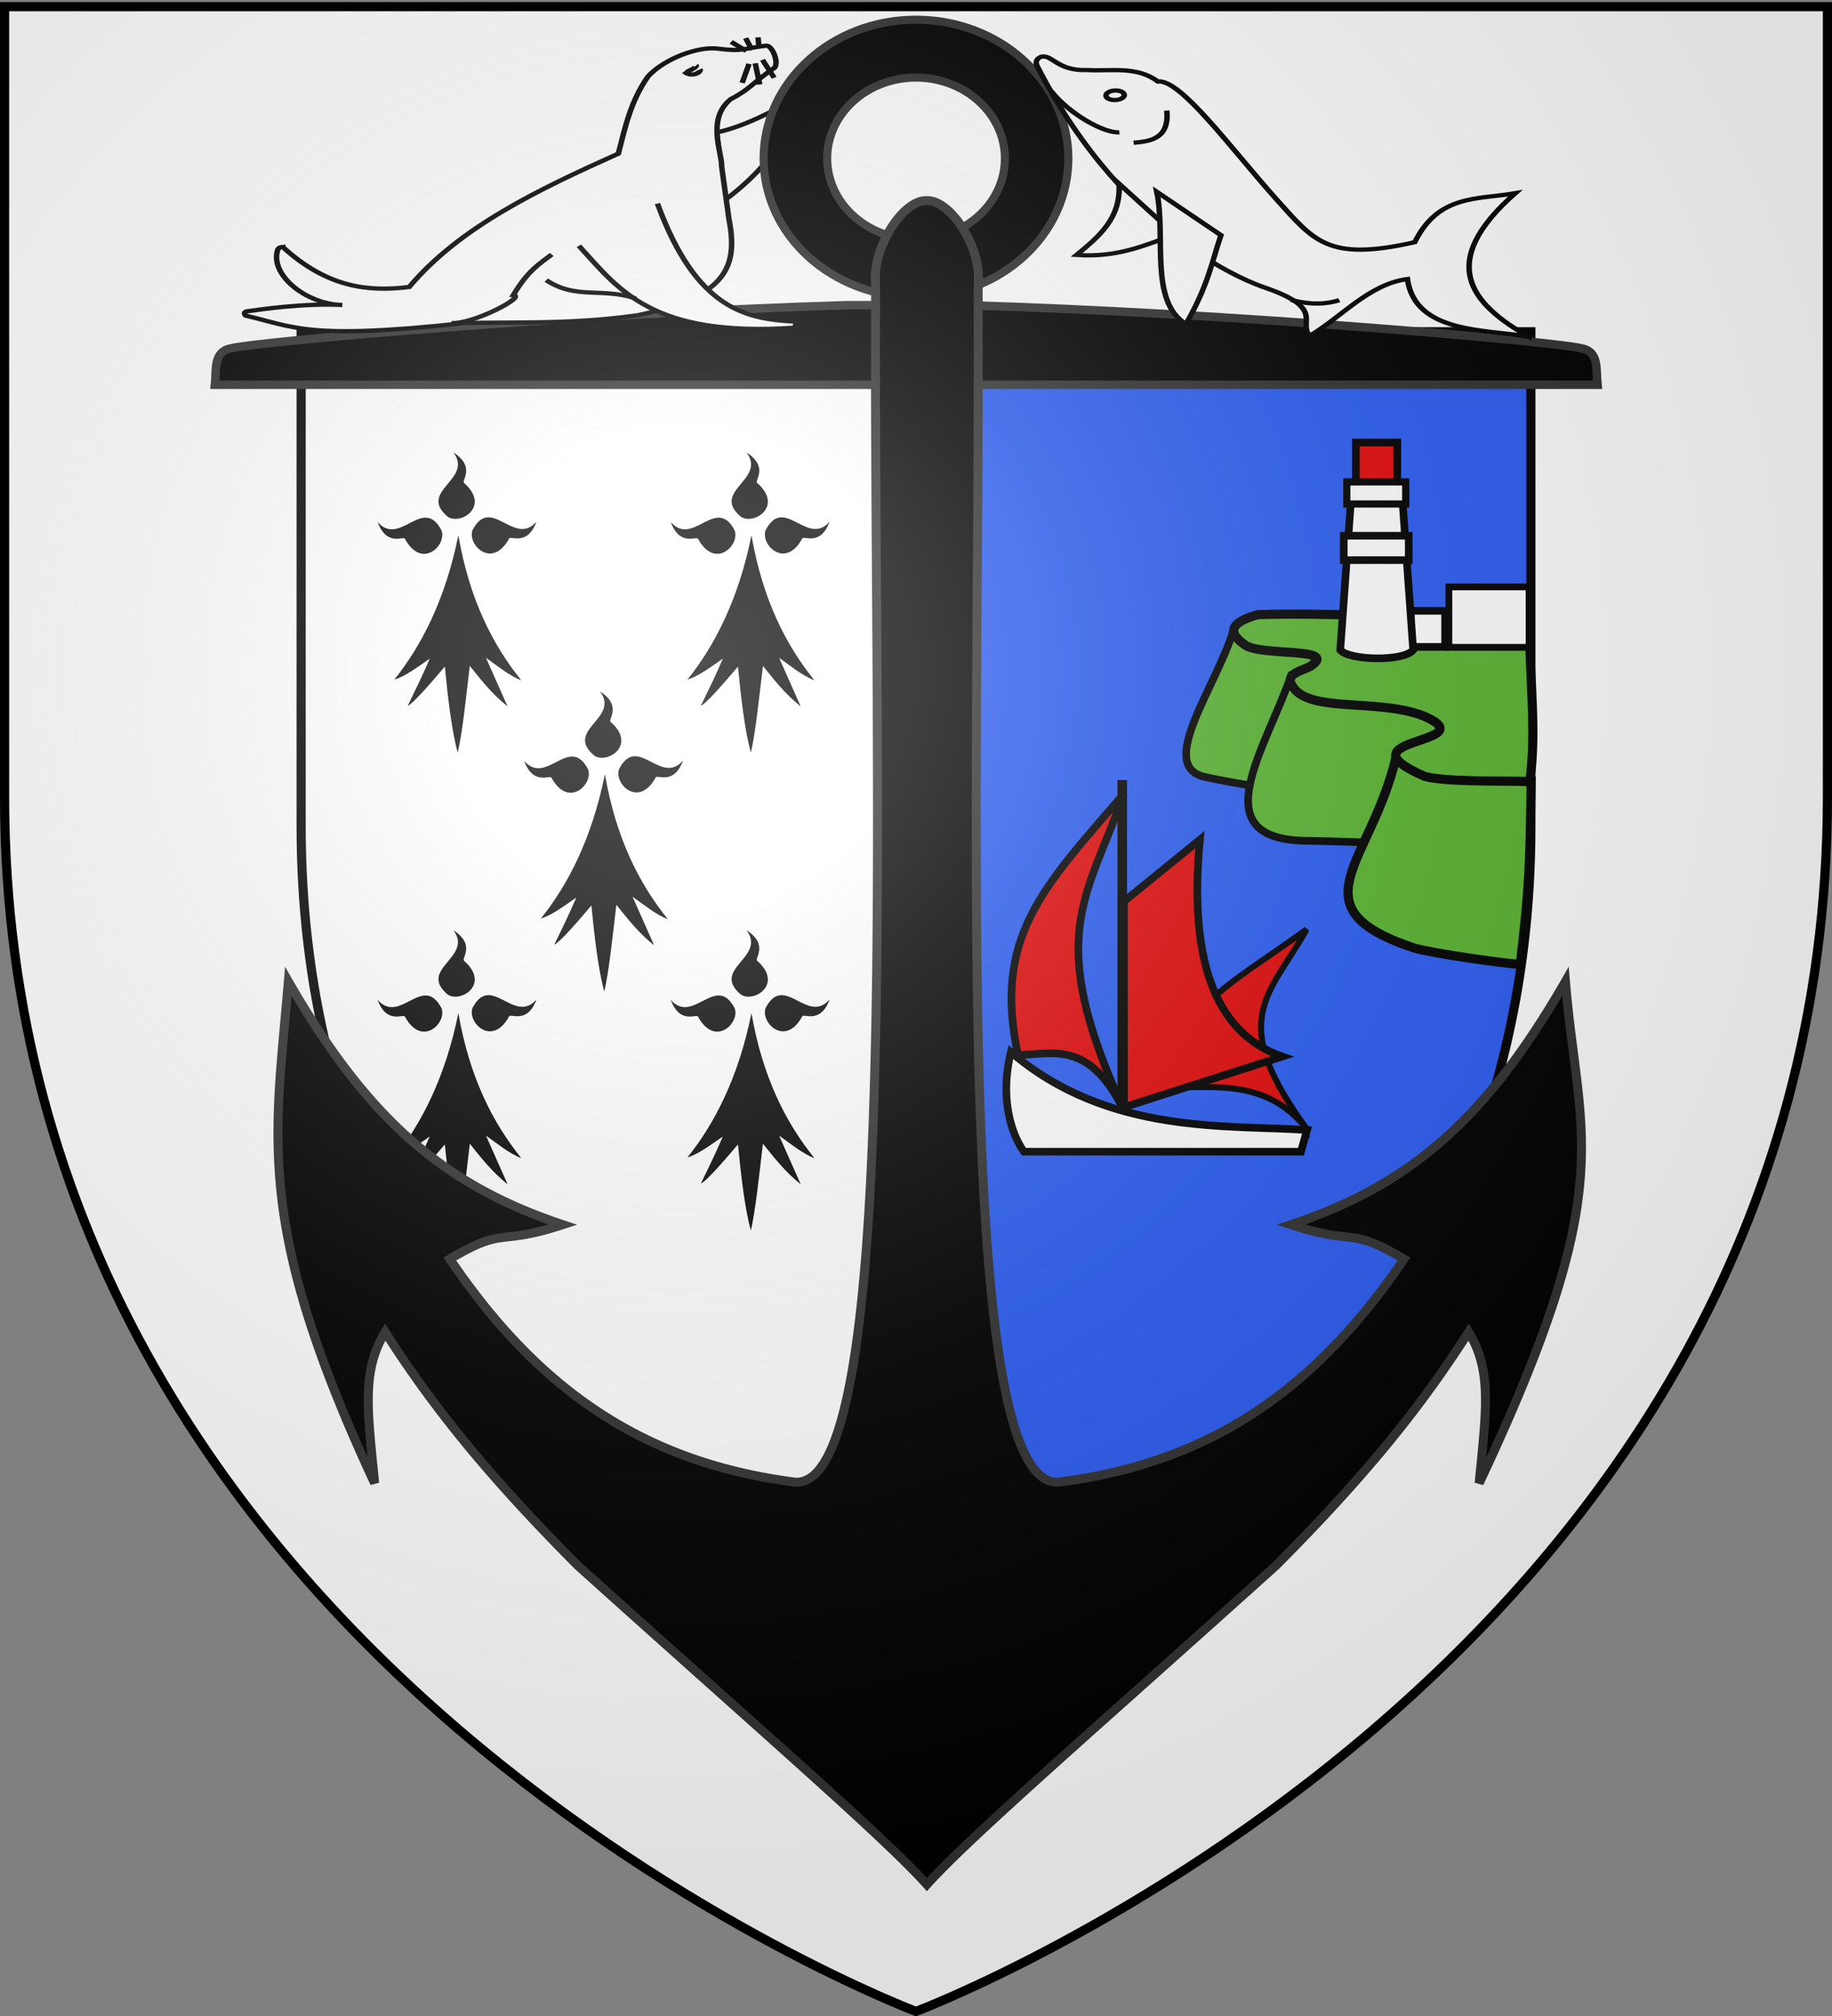 <svg xmlns="http://www.w3.org/2000/svg" xmlns:xlink="http://www.w3.org/1999/xlink" width="600" height="660" version="1.0"><rect width="100%" height="100%" fill="#808080" stroke="none"/><desc>Flag of Canton of Valais (Wallis)</desc><defs><g id="c"><path id="b" d="M0 0v1h.5z" transform="rotate(18 3.157 -.5)"/><use xlink:href="#b" width="810" height="540" transform="scale(-1 1)"/></g><g id="d"><use xlink:href="#c" width="810" height="540" transform="rotate(72)"/><use xlink:href="#c" width="810" height="540" transform="rotate(144)"/></g><radialGradient xlink:href="#a" id="f" cx="221.445" cy="226.331" r="300" fx="221.445" fy="226.331" gradientTransform="matrix(1.353 0 0 1.349 -77.63 -85.747)" gradientUnits="userSpaceOnUse"/><linearGradient id="a"><stop offset="0" style="stop-color:white;stop-opacity:.314"/><stop offset=".19" style="stop-color:white;stop-opacity:.251"/><stop offset=".6" style="stop-color:#6b6b6b;stop-opacity:.125"/><stop offset="1" style="stop-color:black;stop-opacity:.125"/></linearGradient></defs><g style="display:inline"><path d="M0 0h600v660H0z" style="fill:none;fill-opacity:1;fill-rule:nonzero;stroke:none;stroke-width:6.203;stroke-linecap:round;stroke-linejoin:round;stroke-miterlimit:4;stroke-dasharray:none;stroke-opacity:1"/><path d="M300 658.499s298.5-112.32 298.5-397.772V2.175H1.5v258.552C1.5 546.18 300 658.5 300 658.5" style="fill:#fff;fill-opacity:1;fill-rule:evenodd;stroke:none;stroke-width:1px;stroke-linecap:butt;stroke-linejoin:miter;stroke-opacity:1;display:inline"/><path d="M98.625 108.625v161.844c0 213.99 199.875 286.187 199.875 286.187l1.5-448.031z" style="fill:#fff;fill-opacity:1;fill-rule:evenodd;stroke:#000;stroke-width:3;stroke-linecap:butt;stroke-linejoin:miter;stroke-miterlimit:4;stroke-dasharray:none;stroke-opacity:1;display:inline"/><path d="M501.375 108.625v161.844c0 213.99-199.875 288.187-199.875 288.187L300 108.625z" style="fill:#2b5df2;fill-opacity:1;fill-rule:evenodd;stroke:#000;stroke-width:3;stroke-linecap:butt;stroke-linejoin:miter;stroke-miterlimit:4;stroke-dasharray:none;stroke-opacity:1;display:inline"/><g id="e" style="fill:#000;stroke:none;stroke-opacity:1;display:inline"><g style="fill:#000;stroke:none;stroke-opacity:1;display:inline"><g style="fill:#000;fill-opacity:1;stroke:none;stroke-opacity:1"><path d="M377.128 135.622c-14.101 70.111-40.388 119.752-68.944 155.439 11.87-3.562 25.215-13.69 38.117-22.55-7.89 18.385-15.78 34.445-23.671 50.668 4.71-1.748 19.66-18.122 39.965-42.146 3.183 33.027 7.487 70.222 13.917 92.616 5.119-22.358 8.906-59.364 12.969-93.342 12.24 15.194 24.13 30.565 40.692 43.598l-23.253-52.318c12.007 8.398 25.275 19.515 38.007 24.2-30.189-37.467-55.61-86.046-67.799-156.165M319.723 139.698c-1.296-4.078-19.538 8.975-29.595-18.388 23.992 27.584 48.78-29.041 68.834 8.941 6.189 15.671-20.922 42.86-39.239 9.447" style="fill:#000;fill-opacity:1;fill-rule:evenodd;stroke:none;stroke-width:3;stroke-linecap:round;stroke-linejoin:round;stroke-miterlimit:4;stroke-dasharray:none;stroke-opacity:1" transform="matrix(.304 0 0 .304 35.465 134.01)"/><path d="M431.716 139.348c1.296-4.078 19.537 8.975 29.595-18.387-23.992 27.584-48.78-29.042-68.834 8.94-6.189 15.671 20.922 42.861 39.239 9.447M383.382 79.375c-3.697-2.154 13.021-17.11-11.488-32.894 21.686 29.431-38.984 41.27-6.29 69.127 13.943 9.458 46.392-11.069 17.778-36.233" style="fill:#000;fill-opacity:1;fill-rule:evenodd;stroke:none;stroke-width:3;stroke-linecap:round;stroke-linejoin:round;stroke-miterlimit:4;stroke-dasharray:none;stroke-opacity:1;display:inline" transform="matrix(.304 0 0 .304 35.465 134.01)"/></g></g></g><use xlink:href="#e" width="600" height="660" transform="translate(0 156.43)"/><use xlink:href="#e" width="600" height="660" transform="translate(96)"/><use xlink:href="#e" width="600" height="660" transform="translate(48 78.215)"/><use xlink:href="#e" width="600" height="660" transform="translate(96 156.43)"/></g><g style="display:inline"><path d="M383.077 313.164h3.125v109.142h-3.125z" style="fill:#000;fill-opacity:1;stroke:none;stroke-width:3;stroke-miterlimit:4;stroke-dasharray:none;stroke-opacity:1" transform="translate(-17.093 -57.792)"/><path d="M443.167 434.828H352.42c-4.302-6.063-7.884-17.808-4.253-32.613 31.827 27.27 71.037 23.727 97.001 25.523z" style="fill:#fff;fill-opacity:1;stroke:#000;stroke-width:2.5;stroke-miterlimit:4;stroke-dasharray:none;stroke-opacity:1" transform="translate(-17.093 -57.792)"/><path d="M445.03 427.355c-26.384-36.174-12.216-43.503 0-65.306-27.049 19.655-46.439 27.48-38.343 51.652 11.057-.032 26.768-1.12 38.343 13.654z" style="fill:#e20909;fill-opacity:1;stroke:#000;stroke-width:1.984;stroke-miterlimit:4;stroke-dasharray:none;stroke-opacity:1" transform="translate(-17.093 -57.792)"/><path d="M385.204 420.281v-67.389l24.878-20.213c-3.637 38.283 4.337 63.122 26.952 71.007zM385.204 421.309c-26.384-57.42-12.217-69.053 0-103.661-27.05 31.199-42.823 47.153-34.726 85.52 11.057-.05 23.15-5.31 34.726 18.14z" style="fill:#e20909;fill-opacity:1;stroke:#000;stroke-width:2.5;stroke-miterlimit:4;stroke-dasharray:none;stroke-opacity:1" transform="translate(-17.093 -57.792)"/><path d="m467.043 274.3-38.652-2.071c-5.806 18.978-25.599 44.89-9.01 48.14 8.089 1.776 26.138 4.88 34.907 4.991z" style="fill:#5ab532;fill-opacity:1;stroke:#000;stroke-width:2.5;stroke-miterlimit:4;stroke-dasharray:none;stroke-opacity:1" transform="translate(-24.419 -65.931)"/><path d="M447.315 286.953c-8.644 24.726-28.828 53.15 3.873 54.22 37.342.622 37.392 2.521 47.527 1.194v-60.233z" style="fill:#5ab532;fill-opacity:1;stroke:#000;stroke-width:2.5;stroke-miterlimit:4;stroke-dasharray:none;stroke-opacity:1" transform="translate(-24.419 -65.931)"/><path d="M481.656 313.688c-8.019 34.8-33.921 49.24 5.75 62.562 6.56 1.914 30.25 5.187 34.912 5.41 3.116-25.708 3.216-34.298 3.572-60.057-13.333-.901-29.63 1.972-44.234-7.916z" style="fill:#5ab532;fill-opacity:1;fill-rule:evenodd;stroke:#000;stroke-width:3;stroke-linecap:butt;stroke-linejoin:miter;stroke-miterlimit:4;stroke-dasharray:none;stroke-opacity:1;display:inline" transform="translate(-24.419 -65.931)"/><path d="M505.905 268.168c-23.647-.033-46.15-1.707-69.561-1.012-9.281 2.632-9.892 5.889-4.219 9.875 5.036 3.886 31.577.642 21.25 7.156-3.161 1.501-7.812 2.423-5.937 5.938 5.016 9.612 28.282 4.152 43.593 10.344 20.249 9.053-29.222 6.894-.031 19.625 7.37 1.973 25.527 1.348 34.446 1.716 2.286-16.696-.071-32.707-.071-51.341v-8.688c-6.242-.062-13.28 6.396-19.47 6.387z" style="fill:#5ab532;fill-opacity:1;fill-rule:evenodd;stroke:#000;stroke-width:3;stroke-linecap:butt;stroke-linejoin:miter;stroke-miterlimit:4;stroke-dasharray:none;stroke-opacity:1;display:inline" transform="translate(-24.419 -65.931)"/><path d="M468.476 210.797h13.579v13.13h-13.579z" style="fill:#e20909;fill-opacity:1;stroke:#000;stroke-width:2.5;stroke-miterlimit:4;stroke-opacity:1" transform="translate(-24.419 -65.931)"/><path d="M498.942 258.066h26.268v19.792h-26.268z" style="fill:#fff;fill-opacity:1;stroke:#000;stroke-width:2.216;stroke-miterlimit:4;stroke-dasharray:none;stroke-opacity:1" transform="translate(-24.419 -65.931)"/><path d="M486.444 265.901h11.266v11.815h-11.266z" style="fill:#fff;fill-opacity:1;stroke:#000;stroke-width:2.5;stroke-miterlimit:4;stroke-dasharray:none;stroke-opacity:1;display:inline" transform="translate(-24.419 -65.931)"/><path d="M467.025 227.585h16.57l3.657 51.143c-3.145 3.893-21.022 3.4-23.884 0z" style="fill:#fff;fill-opacity:1;stroke:#000;stroke-width:2.5;stroke-miterlimit:4;stroke-dasharray:none;stroke-opacity:1;display:inline" transform="translate(-24.419 -65.931)"/><path d="M465.511 223.698h19.3v7.233h-19.3z" style="fill:#fff;fill-opacity:1;stroke:#000;stroke-width:2.355;stroke-miterlimit:4;stroke-opacity:1" transform="translate(-24.419 -65.931)"/><path d="M464.522 241.327H485.8v7.975h-21.278z" style="fill:#fff;fill-opacity:1;stroke:#000;stroke-width:2.5;stroke-miterlimit:4;stroke-dasharray:none;stroke-opacity:1" transform="translate(-24.419 -65.931)"/></g><path d="M70.396 125.968c.53-4.814-.691-10.838 5.255-11.925 7.798-2.121 115.197-11.608 201.86-14.139h38.575c86.663 2.531 194.063 12.018 201.86 14.139 5.947 1.087 4.726 7.111 5.256 11.925H70.396z" style="fill:#000;fill-opacity:1;fill-rule:evenodd;stroke:#313131;stroke-width:2.768;stroke-linecap:butt;stroke-linejoin:miter;stroke-miterlimit:4;stroke-dasharray:none;stroke-opacity:1;display:inline"/><g style="display:inline"><path d="M244.746-70.134c-12.844 9.898-25.638 18.621-36.09 21.353l3.007 31.58c19.043-18.216 23.833-35.066 33.083-52.933z" style="opacity:1;fill:#fff;fill-opacity:1;stroke:#000;stroke-width:2;stroke-miterlimit:4;stroke-dasharray:none;stroke-opacity:1" transform="matrix(.9 0 0 .701 46.938 77.54)"/><path d="M50.759 4.754C67.052 23.86 82.07 25.76 96.775 23.4c18.256-27.86 46.809-45.423 76.09-62.257 2.463-12.26 4.497-24.604 10.828-36.09 6.11-8.485 18.392-14.094 25.304-12.955 9.58 1.529 8.879-.063 17.748-1.38 1.931-.122 4.603 7.263 3.009 10.274-8.23 7.152-8.6 9.774-15.99 14.701-8.971 9.277-3.093 25.276-3.304 31.465l2.707 24.963c3.19 21.332-.48 35.892-33.384 44.512-23.36 4.213-42.454 3.092-62.858 3.609-57.26 7.995-62.003 1.786-79.68-3.436-.774-1.18-.357-1.645.28-1.978 5.561-1.01 20.911-3.917 34.888-3.007-13.248-.307-26.616-14.245-23.464-25.926.604-1.172 1.207-1.064 1.81-1.142z" style="opacity:1;fill:#fff;fill-opacity:1;stroke:#000;stroke-width:2;stroke-miterlimit:4;stroke-dasharray:none;stroke-opacity:1" transform="matrix(.9 0 0 .701 46.938 77.54)"/><path d="M196.754-77.156c2.983 3.06 6.478.1 5.839-1.108" style="opacity:1;fill:#fff;fill-opacity:1;stroke:#000;stroke-width:2;stroke-miterlimit:4;stroke-dasharray:none;stroke-opacity:1" transform="matrix(.9 0 0 .701 46.938 77.54)"/><path d="M197.761-77.056c4.127-2.315 3.423-3.02 3.423-3.02M187.09-15.55c14.202 49.558 32.314 54.134 50.735 55.163l-.805 2.819c-52.042 4.495-63.922-17.784-78.518-38.252M112.125 40.23c7.734.717 27.42-12.385 22.5-13 5.605-11.964 9.664-14.648 14-19" style="opacity:1;fill:#fff;fill-opacity:1;stroke:#000;stroke-width:2;stroke-miterlimit:4;stroke-dasharray:none;stroke-opacity:1" transform="matrix(.9 0 0 .701 46.938 77.54)"/><path d="M179.125 28.73c-12.64-5.154-21.644.656-32.5-8.5M220.428-80.793l-2.504 8.887M222.68-81.043l1.628 9.888M225.309-82.67l4.256 8.386M219.426-86.8l-5.507-4.256M221.554-87.301c-.375-.751-2.378-5.507-2.378-5.507M224.057-88.553l-.375-4.63" style="opacity:1;fill:#fff;fill-opacity:1;stroke:#000;stroke-width:2;stroke-miterlimit:4;stroke-dasharray:none;stroke-opacity:1" transform="matrix(.9 0 0 .701 46.938 77.54)"/></g><path d="M300 6.455c-27.544 0-49.9 20.349-49.9 45.422s22.356 45.422 49.9 45.422 49.899-20.35 49.899-45.422c0-25.073-22.355-45.422-49.9-45.422zm0 18.939c16.067 0 29.128 11.857 29.128 26.483S316.068 78.39 300 78.39s-29.094-11.888-29.094-26.514S283.932 25.394 300 25.394z" style="fill:#000;fill-opacity:1;fill-rule:evenodd;stroke:#313131;stroke-width:2.655;stroke-miterlimit:4;stroke-dasharray:none;stroke-opacity:1;display:inline"/><path d="M302.875 65.702c-7.246.454-16.186 14.213-16.186 24.972 0 .703.048 3.407.09 4.094.006.11-.008.203 0 .313-.79 162.934 8.894 396.162-27.208 390.044-46.785-6.262-81.874-28.087-112.253-72.946 18.448-10.92 15.159-4.095 36.998-11.25-39.185-13.022-64.045-34.786-89.88-79.635-4.325 51.848-11.26 79.365 28.258 164.269-2.324-23.82-4.306-36.846 3.453-49.475 14.843 23.207 32.273 45.51 63.064 76.415 59.68 53.738 100.193 88.705 114.355 104.45 14.161-15.745 54.673-50.711 114.355-104.45 30.79-30.906 48.22-53.208 63.063-76.415 7.759 12.629 5.777 25.654 3.453 49.475 46.223-97.987 32.583-112.42 28.259-164.269-25.835 44.849-50.696 66.613-89.88 79.634 21.838 7.156 18.549.33 36.997 11.251-30.38 44.859-65.468 66.684-112.253 72.946-36.102 6.118-26.417-227.11-27.208-390.044.008-.11-.006-.202 0-.313.042-.687.09-3.39.09-4.094 0-11.106-9.52-25.269-16.876-24.972a7 7 0 0 0-.691 0z" style="fill:#000;fill-opacity:1;fill-rule:evenodd;stroke:#313131;stroke-width:2.941;stroke-linecap:butt;stroke-linejoin:miter;stroke-miterlimit:4;stroke-dasharray:none;stroke-opacity:1;display:inline"/><g style="display:inline"><path d="M1874.6 199.39c-20.93-16.59-32.429-36.405-3.004-67.248-13.99 2.406-27.884-.92-37.21 21.107-32.155 7.677-36.67-2.45-50.2-23.167-15.678-24.311-32.93-57.277-41.158-56.43-7.58-7.78-16.723-5.517-25.641-6.601-10.912-.026-12.44-8.073-16.536-7.019-1.93.903-2.12 2.684-1.588 4.148 30.361 83.377 76.836 106.078 80.089 107.657 21.87 10.887 11.428 16.383 15.565 23.33 12.065-8.424 22.248-23.122 36.324-24.841 2.151 25.683 27.82 24.726 43.359 29.063z" style="opacity:.99;fill:#fff;fill-opacity:1;stroke:#000;stroke-width:2;stroke-miterlimit:4;stroke-dasharray:none;stroke-opacity:1" transform="matrix(.899 -.034 .025 .7 -1189.603 34.391)"/><path d="M1727.575 120.723c.308 16.127-8.017 24.34-16.392 32.507 15.157 2.084 25.197-3.51 36.118-7.78z" style="opacity:1;fill:#fff;fill-opacity:1;stroke:#000;stroke-width:2;stroke-miterlimit:4;stroke-dasharray:none;stroke-opacity:1" transform="matrix(.899 -.034 .025 .7 -1189.603 34.391)"/><path d="M1741.189 125.169c2.86 20.84-4.287 51.022 8.89 62.235 8.529-17.512 10.141-28.108 13.892-40.842zM1733.41 101.83c6.776-.38 13.006-1.69 12.502-14.447" style="opacity:1;fill:#fff;fill-opacity:1;stroke:#000;stroke-width:2;stroke-miterlimit:4;stroke-dasharray:none;stroke-opacity:1" transform="matrix(.899 -.034 .025 .7 -1189.603 34.391)"/><path d="M1732.02 79.604a3.334 2.223 0 1 1-6.668 0 3.334 2.223 0 1 1 6.668 0z" style="opacity:1;fill:#fff;fill-opacity:1;stroke:#000;stroke-width:2;stroke-miterlimit:4;stroke-dasharray:none;stroke-opacity:1" transform="matrix(.899 -.034 .025 .7 -1190.86 34.244)"/><path d="M1704.057 76.224c6.103 10.729 18.67 20.805 24.294 20.464M1788.597 177.986c7.398 2.89 12.9 2.62 17.601 1.016" style="opacity:1;fill:#fff;fill-opacity:1;stroke:#000;stroke-width:2;stroke-miterlimit:4;stroke-dasharray:none;stroke-opacity:1" transform="matrix(.899 -.034 .025 .7 -1189.603 34.391)"/></g><path d="M300 658.5s298.5-112.32 298.5-397.772V2.176H1.5v258.552C1.5 546.18 300 658.5 300 658.5" style="opacity:1;fill:url(#f);fill-opacity:1;fill-rule:evenodd;stroke:none;stroke-width:1px;stroke-linecap:butt;stroke-linejoin:miter;stroke-opacity:1"/><path d="M300 658.5S1.5 546.18 1.5 260.728V2.176h597v258.552C598.5 546.18 300 658.5 300 658.5z" style="opacity:1;fill:none;fill-opacity:1;fill-rule:evenodd;stroke:#000;stroke-width:3;stroke-linecap:butt;stroke-linejoin:miter;stroke-miterlimit:4;stroke-dasharray:none;stroke-opacity:1"/></svg>